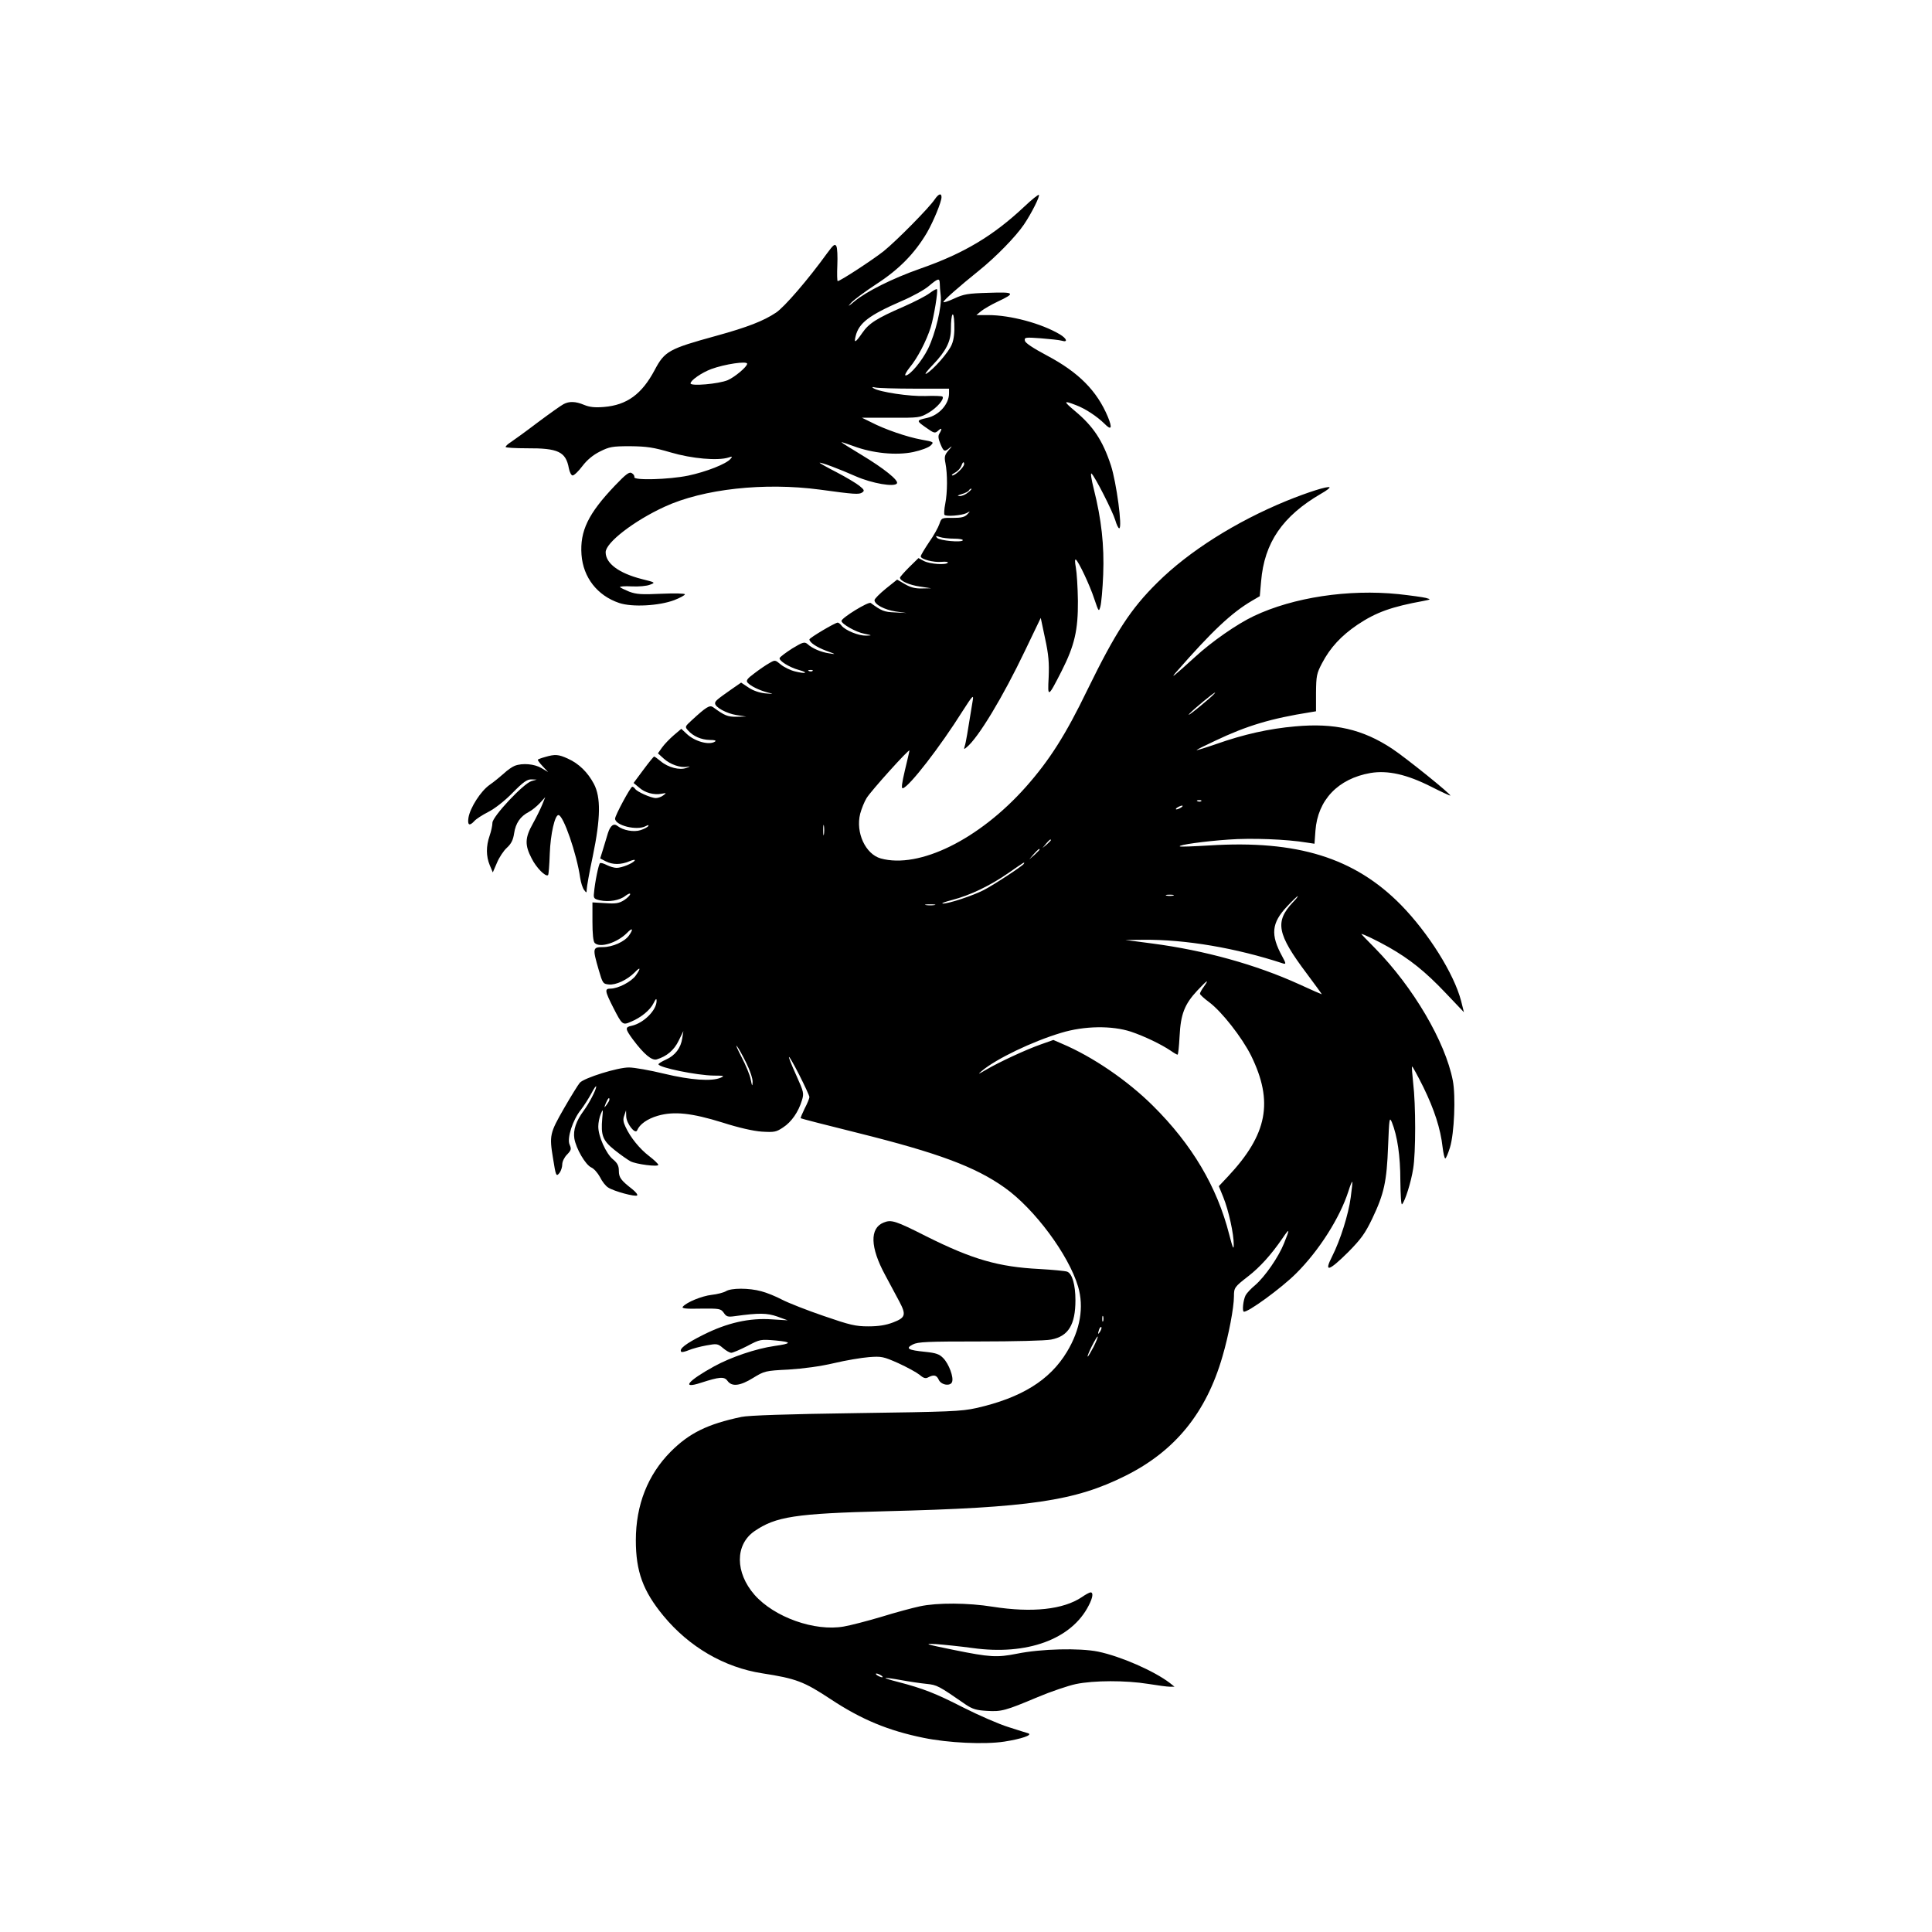 <?xml version="1.0" standalone="no"?>
<!DOCTYPE svg PUBLIC "-//W3C//DTD SVG 20010904//EN"
 "http://www.w3.org/TR/2001/REC-SVG-20010904/DTD/svg10.dtd">
<svg version="1.0" xmlns="http://www.w3.org/2000/svg"
 width="1024pt" height="1024pt" viewBox="0 0 1024 1024"
 preserveAspectRatio="xMidYMid meet">
<g transform="translate(0,1024) scale(0.1,-0.1)"
fill="#000000" stroke="none">
<path d="M4954 9183 c-28 -43 -203 -220 -270 -274 -61 -48 -231 -159 -244
-159 -3 0 -4 38 -2 84 2 46 0 91 -5 101 -8 14 -15 9 -49 -37 -101 -140 -227
-286 -271 -315 -66 -44 -150 -77 -317 -123 -251 -69 -273 -81 -326 -181 -68
-128 -147 -186 -269 -196 -48 -4 -76 -1 -105 11 -45 19 -79 20 -109 4 -12 -6
-74 -50 -137 -97 -63 -48 -127 -94 -142 -104 -16 -10 -28 -21 -28 -26 0 -4 51
-7 113 -7 165 1 206 -18 222 -106 4 -21 13 -38 20 -38 8 0 31 22 52 50 25 33
57 59 93 77 50 25 65 28 160 28 88 -1 123 -6 215 -33 112 -33 249 -45 306 -27
21 7 22 6 11 -7 -22 -27 -130 -69 -225 -89 -103 -21 -289 -26 -285 -8 2 6 -4
16 -13 21 -13 9 -30 -3 -90 -66 -141 -148 -186 -240 -177 -366 9 -121 84 -217
200 -256 69 -23 211 -15 291 15 31 12 57 26 57 31 0 5 -56 6 -125 3 -104 -5
-132 -3 -170 11 -24 10 -47 21 -49 24 -2 4 26 6 62 4 37 -2 81 2 97 9 30 11
29 12 -44 30 -121 31 -191 83 -191 142 0 51 151 167 312 241 206 95 529 130
823 91 182 -25 209 -27 225 -15 13 9 11 14 -15 35 -16 13 -71 46 -121 72 -51
26 -91 49 -90 50 4 5 105 -33 193 -72 85 -37 204 -58 217 -37 10 16 -70 80
-188 151 -58 35 -106 65 -106 67 0 2 29 -8 65 -21 99 -37 224 -50 315 -31 42
9 82 24 93 35 18 18 17 19 -50 31 -76 14 -193 54 -266 92 l-49 24 154 0 c149
-1 154 0 199 26 46 27 86 74 74 86 -3 3 -44 5 -90 3 -83 -3 -243 21 -275 41
-11 7 -8 8 10 4 14 -3 107 -6 208 -6 l182 0 0 -25 c0 -57 -53 -116 -116 -130
-58 -13 -58 -15 -8 -50 45 -32 49 -33 66 -18 20 18 23 12 7 -15 -8 -12 -6 -27
5 -54 18 -43 22 -45 50 -21 14 12 12 7 -5 -12 -22 -26 -25 -35 -18 -70 11 -57
11 -154 -1 -215 -6 -29 -7 -56 -4 -59 10 -10 91 -3 116 9 22 12 22 12 5 -6
-14 -15 -32 -19 -77 -19 -59 1 -60 0 -71 -32 -6 -18 -30 -62 -55 -97 -24 -36
-44 -69 -44 -75 0 -15 68 -33 110 -29 21 2 36 0 34 -4 -9 -14 -94 -8 -126 8
l-30 16 -49 -48 c-27 -27 -49 -52 -49 -56 0 -17 50 -39 106 -47 l59 -9 -49 -1
c-36 -1 -61 6 -90 23 l-41 24 -60 -48 c-33 -27 -60 -54 -60 -61 0 -23 53 -51
112 -60 l58 -8 -61 3 c-58 2 -72 8 -129 50 -12 9 -155 -79 -155 -95 0 -16 77
-60 121 -68 43 -9 43 -9 9 -10 -39 -1 -108 27 -129 52 -7 10 -17 17 -21 17
-14 0 -150 -81 -150 -89 0 -16 39 -42 91 -61 50 -18 51 -19 14 -13 -43 6 -90
26 -116 50 -15 12 -24 10 -80 -24 -34 -22 -64 -44 -67 -51 -4 -14 51 -49 102
-63 54 -15 38 -22 -19 -8 -26 6 -60 23 -77 37 -30 25 -30 25 -61 7 -18 -10
-53 -34 -79 -54 -38 -28 -45 -38 -36 -49 16 -18 60 -40 105 -52 36 -9 36 -9
-12 -5 -30 3 -65 15 -88 31 l-39 26 -52 -36 c-77 -54 -86 -62 -86 -74 0 -21
62 -54 113 -62 l52 -8 -50 -1 c-48 -1 -65 6 -126 51 -18 12 -36 1 -112 -69
-37 -34 -38 -35 -20 -55 28 -31 70 -49 115 -50 27 0 36 -3 27 -9 -31 -20 -106
1 -148 40 l-30 28 -40 -34 c-22 -19 -50 -48 -62 -65 l-22 -31 31 -28 c34 -31
89 -50 124 -43 18 3 18 2 -4 -6 -35 -14 -97 2 -136 35 -17 14 -32 25 -35 25
-3 0 -28 -31 -57 -70 l-52 -70 29 -24 c31 -28 79 -41 120 -33 26 5 26 4 8 -9
-10 -8 -28 -14 -39 -14 -26 0 -101 34 -110 49 -4 6 -11 11 -15 11 -9 0 -91
-152 -91 -169 0 -36 115 -65 162 -40 13 7 18 7 14 1 -3 -6 -22 -16 -41 -22
-36 -12 -93 -1 -122 22 -20 16 -38 3 -51 -38 -7 -22 -18 -60 -26 -86 l-15 -48
29 -15 c37 -19 81 -19 126 0 19 8 32 10 28 4 -9 -15 -69 -39 -96 -39 -13 0
-36 7 -52 15 -15 8 -32 13 -36 10 -7 -5 -27 -100 -32 -160 -3 -26 1 -30 32
-37 47 -10 104 -1 135 24 14 10 25 15 25 9 0 -6 -15 -21 -32 -32 -27 -17 -45
-20 -100 -16 l-68 4 0 -101 c0 -66 4 -106 12 -114 28 -28 119 1 171 53 29 30
36 23 11 -13 -23 -33 -87 -62 -139 -62 -54 0 -55 -6 -22 -120 21 -72 23 -75
54 -78 37 -4 97 24 136 63 32 33 35 25 7 -15 -23 -33 -94 -70 -134 -70 -32 0
-31 -11 14 -100 47 -92 50 -95 93 -76 54 22 103 62 121 99 12 24 16 27 16 12
0 -50 -69 -118 -132 -132 -36 -7 -35 -16 6 -72 59 -79 101 -114 127 -106 53
16 92 49 116 99 l25 51 -6 -38 c-7 -51 -38 -92 -86 -113 -22 -10 -40 -21 -40
-25 0 -17 203 -59 294 -60 53 0 58 -2 36 -11 -47 -21 -159 -13 -300 21 -74 18
-158 33 -186 33 -58 1 -238 -55 -261 -81 -8 -9 -46 -70 -84 -136 -75 -131 -78
-143 -58 -264 15 -95 17 -100 35 -77 8 11 14 31 14 45 0 14 11 37 25 51 23 24
24 30 14 53 -15 33 16 131 60 185 16 21 41 60 55 86 14 27 26 44 26 37 0 -17
-38 -90 -67 -129 -39 -53 -56 -101 -49 -146 9 -54 59 -140 90 -154 14 -6 34
-29 46 -51 11 -23 30 -47 43 -55 30 -20 145 -51 154 -42 4 4 -8 19 -27 34 -59
46 -70 61 -70 96 0 26 -7 41 -31 61 -37 30 -79 124 -78 175 0 19 6 49 13 65
12 29 13 28 8 -22 -8 -91 2 -118 66 -169 31 -25 69 -51 83 -59 30 -16 149 -31
148 -19 0 5 -22 26 -48 46 -50 38 -100 99 -126 156 -12 25 -14 41 -6 60 l9 27
1 -32 c1 -38 48 -98 58 -74 13 32 54 61 109 77 86 25 180 15 344 -36 84 -27
163 -45 208 -48 66 -4 76 -2 112 22 45 29 82 83 100 143 12 38 10 45 -29 132
-58 129 -51 132 14 6 30 -59 55 -113 55 -120 0 -6 -11 -34 -25 -60 -13 -27
-23 -50 -21 -52 1 -2 138 -37 303 -78 425 -106 622 -179 778 -290 158 -112
339 -356 389 -524 32 -109 12 -228 -59 -346 -91 -151 -242 -244 -480 -298 -81
-18 -142 -20 -640 -27 -358 -5 -569 -12 -605 -20 -181 -38 -277 -86 -375 -184
-122 -123 -185 -283 -185 -470 0 -165 38 -269 146 -400 136 -165 323 -274 524
-305 180 -28 220 -43 364 -138 162 -107 304 -166 491 -204 131 -27 323 -36
428 -20 90 14 152 35 127 44 -8 2 -55 17 -105 33 -49 15 -157 62 -240 104
-147 75 -210 100 -348 136 -37 9 -66 19 -64 20 2 2 39 -3 83 -11 43 -8 104
-17 135 -20 56 -6 62 -9 208 -110 36 -24 57 -30 111 -33 78 -5 99 1 270 73 69
29 160 60 202 69 97 20 265 20 383 1 50 -8 101 -15 115 -15 l25 0 -25 20 c-84
64 -260 141 -380 166 -99 20 -302 15 -430 -11 -106 -21 -143 -19 -335 20 -151
31 -162 34 -95 31 41 -3 129 -12 195 -21 288 -40 524 46 615 225 22 42 26 70
10 70 -5 0 -26 -11 -46 -25 -98 -66 -263 -84 -473 -51 -130 21 -294 22 -386 2
-38 -8 -131 -33 -205 -56 -74 -22 -163 -45 -198 -51 -154 -27 -368 49 -473
168 -103 118 -104 265 -1 337 113 78 218 94 692 106 767 19 1007 54 1275 188
263 131 428 334 514 632 33 112 61 260 61 319 0 46 3 50 75 106 62 48 122 114
181 200 40 59 42 55 9 -26 -29 -72 -100 -175 -153 -221 -22 -18 -44 -42 -50
-53 -13 -25 -19 -84 -10 -87 19 -7 200 125 277 202 122 121 233 296 278 437 9
29 18 51 20 49 2 -1 -2 -38 -8 -82 -12 -91 -55 -227 -99 -314 -44 -86 -18 -79
85 23 69 70 90 99 128 178 63 132 77 197 84 384 6 148 7 157 20 127 29 -72 45
-178 45 -310 1 -76 4 -130 9 -125 16 16 48 118 59 189 14 84 14 339 0 453 -5
47 -8 86 -6 88 2 3 29 -47 60 -109 58 -119 91 -220 102 -319 4 -32 10 -59 14
-59 4 0 15 26 25 58 23 75 31 273 15 355 -40 206 -210 495 -411 700 -42 42
-75 77 -74 77 10 0 83 -35 145 -70 111 -63 194 -129 302 -243 l97 -102 -15 60
c-38 145 -174 361 -319 509 -246 250 -550 344 -1014 315 -85 -5 -156 -8 -158
-5 -8 8 130 27 258 36 121 9 308 2 416 -16 l40 -6 5 69 c12 163 120 276 292
306 91 15 191 -7 320 -72 55 -28 101 -49 103 -48 6 6 -239 203 -309 249 -156
103 -305 137 -513 118 -138 -12 -273 -42 -420 -94 -55 -19 -101 -33 -103 -32
-1 2 43 24 99 50 168 80 296 118 504 151 l30 5 0 98 c1 89 3 102 32 157 43 82
101 145 188 204 99 66 180 95 350 126 40 8 40 8 12 16 -16 4 -81 13 -145 20
-265 27 -557 -17 -766 -116 -89 -42 -224 -136 -312 -217 -111 -101 -137 -122
-98 -78 187 214 292 313 400 376 l41 24 7 79 c17 205 114 346 319 465 27 15
46 30 44 33 -9 8 -113 -25 -229 -72 -268 -110 -517 -267 -684 -433 -141 -139
-221 -262 -371 -569 -115 -238 -201 -373 -326 -514 -247 -278 -565 -435 -769
-379 -81 23 -134 137 -109 237 7 26 22 64 34 83 23 38 227 264 227 252 0 -4
-11 -51 -24 -105 -16 -68 -20 -97 -11 -95 34 8 198 220 318 411 50 78 58 87
53 57 -28 -174 -37 -228 -43 -245 -5 -17 -4 -18 10 -6 62 50 193 268 310 513
l83 173 23 -109 c19 -87 22 -130 19 -205 -6 -111 -4 -110 68 31 70 138 88 219
87 373 -1 72 -6 151 -11 177 -5 28 -6 45 0 42 14 -9 74 -135 98 -209 23 -68
24 -69 32 -40 5 17 12 93 15 170 6 154 -9 291 -50 454 -13 51 -18 86 -12 81
18 -15 112 -200 126 -247 7 -24 16 -43 21 -43 18 0 -15 244 -44 333 -43 131
-93 207 -190 288 -63 53 -63 58 4 32 51 -19 112 -60 151 -98 37 -38 44 -26 19
35 -58 139 -156 237 -322 325 -75 40 -116 67 -118 79 -4 18 2 19 84 13 49 -4
99 -9 112 -13 33 -10 27 11 -11 34 -98 58 -262 102 -380 102 l-62 0 25 21 c14
11 53 34 87 50 98 46 92 52 -48 47 -109 -3 -131 -7 -181 -30 -32 -15 -58 -23
-58 -19 0 9 82 81 190 168 87 70 193 178 237 243 40 59 86 151 79 157 -3 3
-38 -25 -77 -62 -165 -155 -320 -248 -552 -329 -148 -52 -285 -121 -348 -173
-33 -28 -38 -30 -19 -9 14 16 75 61 136 101 120 78 202 162 267 272 35 61 77
163 77 188 0 23 -16 18 -36 -12z m27 -445 c0 -13 2 -42 5 -65 7 -56 -28 -201
-67 -281 -32 -65 -96 -142 -119 -142 -7 0 3 19 22 43 41 49 88 140 111 212 17
55 40 195 33 202 -3 3 -20 -7 -39 -21 -18 -14 -80 -46 -137 -71 -145 -63 -185
-89 -220 -140 -36 -52 -45 -56 -35 -17 17 70 71 111 243 186 57 24 122 60 145
80 50 42 57 43 58 14z m64 -323 c-15 -40 -99 -136 -136 -156 -11 -5 5 16 36
48 69 72 95 124 95 189 0 85 15 108 18 29 2 -45 -2 -84 -13 -110z m-1085 -103
c0 -16 -66 -71 -103 -87 -48 -20 -197 -33 -197 -17 0 16 59 57 110 76 71 26
190 44 190 28z m1150 -532 c0 -16 -47 -60 -62 -60 -7 1 -1 7 14 15 15 8 29 24
33 35 7 21 15 27 15 10z m21 -150 c-13 -11 -33 -20 -45 -19 -15 1 -12 3 11 10
18 5 35 14 38 19 3 6 9 10 13 10 4 -1 -4 -10 -17 -20z m-74 -245 c28 0 49 -4
46 -9 -8 -12 -121 -2 -136 13 -10 11 -7 12 13 5 14 -5 48 -9 77 -9z m-750
-701 c-3 -3 -12 -4 -19 -1 -8 3 -5 6 6 6 11 1 17 -2 13 -5z m2098 -150 c-59
-51 -123 -101 -100 -76 26 27 129 112 135 111 3 0 -13 -16 -35 -35z m-38 -540
c-3 -3 -12 -4 -19 -1 -8 3 -5 6 6 6 11 1 17 -2 13 -5z m-107 -34 c-8 -5 -19
-10 -25 -10 -5 0 -3 5 5 10 8 5 20 10 25 10 6 0 3 -5 -5 -10z m-1893 -142 c-2
-13 -4 -3 -4 22 0 25 2 35 4 23 2 -13 2 -33 0 -45z m1203 -31 c0 -2 -10 -12
-22 -23 l-23 -19 19 23 c18 21 26 27 26 19z m-60 -50 c0 -2 -12 -14 -27 -28
l-28 -24 24 28 c23 25 31 32 31 24z m-84 -76 c-8 -12 -163 -114 -213 -139 -56
-29 -186 -72 -215 -71 -13 0 9 9 49 19 95 25 200 75 298 143 85 59 89 62 81
48z m792 -168 c-10 -2 -26 -2 -35 0 -10 3 -2 5 17 5 19 0 27 -2 18 -5z m635
-35 c-97 -103 -85 -168 73 -378 45 -60 81 -110 80 -110 -2 0 -57 24 -122 54
-229 104 -501 179 -775 215 l-144 19 96 1 c222 2 489 -43 741 -126 15 -4 14 1
-6 38 -63 115 -57 177 26 265 28 30 53 54 56 54 3 0 -8 -15 -25 -32z m-1900
-15 c-13 -2 -33 -2 -45 0 -13 2 -3 4 22 4 25 0 35 -2 23 -4z m1428 -432 c-12
-16 -21 -33 -21 -38 0 -5 22 -25 49 -45 67 -50 174 -187 222 -283 120 -245 87
-417 -123 -641 l-48 -51 24 -59 c28 -69 56 -197 55 -251 0 -30 -5 -19 -24 54
-64 252 -197 477 -405 683 -134 133 -318 259 -481 328 l-46 20 -65 -23 c-80
-28 -222 -94 -292 -135 -42 -25 -46 -26 -22 -6 76 64 267 156 421 202 122 37
268 39 369 6 71 -24 159 -66 211 -101 17 -12 33 -21 36 -21 4 0 8 44 11 98 6
117 26 169 94 242 53 56 65 64 35 21z m-2425 -406 c19 -38 34 -83 33 -100 -1
-25 -3 -23 -10 13 -4 24 -27 78 -49 120 -22 43 -33 68 -24 57 9 -11 31 -51 50
-90z m-726 -193 c0 -5 -7 -17 -15 -28 -14 -18 -14 -17 -4 9 12 27 19 34 19 19z
m2617 -1174 c-3 -7 -5 -2 -5 12 0 14 2 19 5 13 2 -7 2 -19 0 -25z m-16 -55
c-12 -20 -14 -14 -5 12 4 9 9 14 11 11 3 -2 0 -13 -6 -23z m-35 -82 c-15 -28
-28 -51 -31 -51 -3 0 7 25 22 55 15 30 29 53 31 51 2 -2 -8 -27 -22 -55z
m-1126 -1741 c8 -5 11 -10 5 -10 -5 0 -17 5 -25 10 -8 5 -10 10 -5 10 6 0 17
-5 25 -10z"/>
<path d="M2890 6228 c-19 -5 -37 -12 -39 -14 -3 -2 9 -18 25 -35 l29 -31 -35
21 c-37 22 -101 28 -142 12 -13 -5 -39 -23 -58 -41 -19 -17 -52 -44 -75 -60
-46 -32 -103 -120 -112 -174 -6 -40 5 -46 31 -18 9 11 42 32 73 48 34 17 87
58 129 101 57 58 78 73 101 72 l28 -1 -28 -8 c-43 -13 -207 -188 -207 -221 0
-15 -7 -46 -15 -69 -19 -55 -19 -108 1 -156 l16 -38 22 51 c11 27 35 64 53 80
23 21 33 42 38 76 8 54 33 90 77 113 16 8 43 30 59 47 l29 32 -16 -40 c-9 -22
-31 -67 -50 -101 -42 -75 -43 -113 -6 -184 25 -50 75 -100 87 -88 3 2 7 54 9
114 4 105 27 204 46 204 26 0 97 -206 115 -332 4 -26 13 -55 21 -65 13 -17 13
-17 14 4 0 12 14 91 32 175 42 203 43 312 6 383 -33 62 -80 108 -138 134 -50
23 -68 24 -120 9z"/>
<path d="M4683 3760 c-74 -30 -71 -131 8 -277 29 -54 63 -118 76 -142 37 -70
32 -85 -33 -110 -39 -15 -78 -21 -132 -21 -67 0 -97 7 -236 55 -88 30 -187 69
-220 86 -34 18 -83 38 -111 45 -65 18 -160 18 -188 0 -12 -7 -46 -16 -75 -19
-52 -6 -133 -39 -153 -63 -7 -9 15 -12 95 -10 100 1 106 0 122 -22 14 -21 22
-23 58 -18 130 18 171 17 226 -2 l55 -20 -82 5 c-120 9 -239 -18 -366 -82 -92
-46 -130 -75 -116 -90 3 -3 21 1 40 9 19 8 60 19 93 25 55 10 60 10 88 -14 16
-14 36 -25 44 -25 8 0 46 16 85 36 68 36 70 36 152 29 86 -8 84 -16 -8 -29
-98 -14 -231 -59 -320 -108 -140 -77 -177 -122 -70 -87 99 32 124 34 141 10
23 -32 67 -27 136 16 59 36 64 38 187 44 79 5 169 17 241 34 63 15 147 29 186
32 66 5 76 3 155 -32 46 -21 97 -49 112 -61 22 -19 33 -22 47 -14 29 15 44 12
55 -12 12 -29 62 -37 71 -13 10 25 -17 96 -46 126 -21 22 -39 28 -96 34 -91 9
-107 18 -66 39 27 14 77 16 355 16 178 0 349 4 378 10 91 17 129 78 129 209 0
81 -17 141 -44 151 -12 4 -77 10 -146 14 -218 11 -356 51 -600 173 -164 83
-186 90 -227 73z"/>
</g>
</svg>
